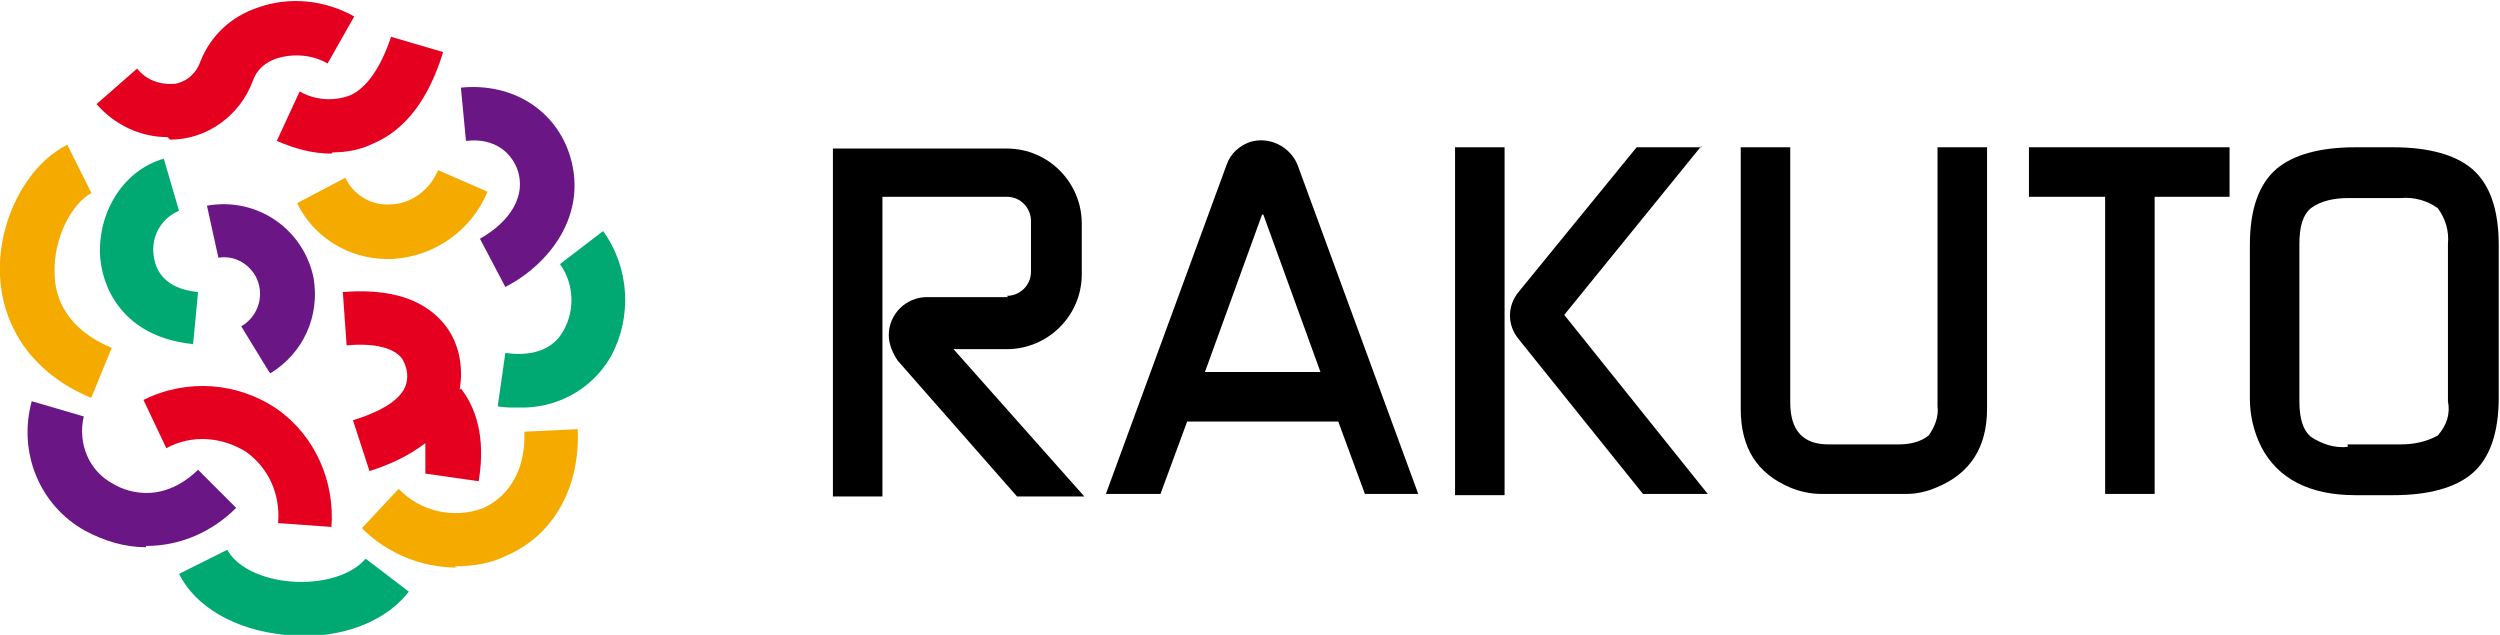 <?xml version="1.0" encoding="UTF-8"?>
<svg id="_レイヤー_1" data-name="レイヤー_1" xmlns="http://www.w3.org/2000/svg" version="1.1" viewBox="0 0 196.9 50">
  <!-- Generator: Adobe Illustrator 29.1.0, SVG Export Plug-In . SVG Version: 2.1.0 Build 142)  -->
  <defs>
    <style>
      .st0 {
        fill: #e50020;
      }

      .st1 {
        fill: #6a1684;
      }

      .st2 {
        fill: #f5aa00;
      }

      .st3 {
        fill: #00a971;
      }
    </style>
  </defs>
  <g id="_グループ_19" data-name="グループ_19">
    <path id="_パス_45" data-name="パス_45" class="st2" d="M7.1,31.3C2.8,29.5.2,26,0,21.7c-.2-4.3,2.1-8.7,5.3-10.3l1.9,3.8c-1.5.8-3,3.5-2.9,6.3,0,1.9.9,4.4,4.5,5.9l-1.6,3.9Z"/>
    <path id="_パス_46" data-name="パス_46" class="st1" d="M11.5,43.1c-1.7,0-3.3-.5-4.8-1.3-3.6-2-5.3-6.2-4.2-10.2l4.1,1.2c-.5,2.1.4,4.3,2.3,5.3.8.5,3.7,1.8,6.7-1.1l3,3c-1.9,1.9-4.4,3-7.1,3h0Z"/>
    <path id="_パス_47" data-name="パス_47" class="st0" d="M13.2,10.8c-2.2,0-4.2-1-5.6-2.6l3.2-2.8c.7.9,1.8,1.3,3,1.2,1-.2,1.7-.9,2-1.8.8-2,2.4-3.5,4.5-4.2,2.5-.9,5.3-.6,7.6.7l-2.1,3.7c-1.2-.7-2.7-.8-4-.4-.9.3-1.6.9-1.9,1.8-1,2.7-3.6,4.6-6.5,4.6h0Z"/>
    <path id="_パス_48" data-name="パス_48" class="st0" d="M26.1,12.1c-1.5,0-2.9-.4-4.3-1l1.8-3.9c1.2.7,2.7.8,4,.3,1.3-.6,2.4-2.2,3.2-4.6l4.1,1.2c-1.1,3.6-2.9,6.1-5.5,7.2-1,.5-2.1.7-3.2.7h0Z"/>
    <path id="_パス_49" data-name="パス_49" class="st0" d="M36.2,30.7c.3-1.7,0-3.5-1-4.9-1.1-1.5-3.3-3.2-8.2-2.8l.3,4.2c2.2-.2,3.8.2,4.4,1.1.4.7.5,1.5.2,2.2-.6,1.3-2.5,2.1-4.1,2.6l1.3,4c1.6-.5,3.1-1.2,4.4-2.2,0,.8,0,1.6,0,2.4l4.2.6c.6-3.6-.3-5.9-1.4-7.3h0Z"/>
    <path id="_パス_50" data-name="パス_50" class="st2" d="M36,44.7c-2.8,0-5.5-1.1-7.5-3.1l2.9-3.1c1.7,1.8,4.4,2.4,6.7,1.5,2.1-1,3.3-3.1,3.2-6l4.2-.2c.2,4.6-1.9,8.4-5.7,10-1.2.6-2.6.8-4,.8Z"/>
    <path id="_パス_51" data-name="パス_51" class="st0" d="M26.1,41.5l-4.2-.3c.2-2.2-.7-4.3-2.5-5.6-1.9-1.2-4.3-1.4-6.3-.3l-1.8-3.8c3.4-1.7,7.4-1.4,10.5.7,3,2.1,4.6,5.7,4.3,9.4h0Z"/>
    <path id="_パス_52" data-name="パス_52" class="st3" d="M15.2,27.1c-5-.5-7-3.8-7.3-6.7-.3-3.6,1.8-7,5-7.9l1.2,4.1c-1.4.6-2.2,2-2,3.5.2,1.7,1.4,2.7,3.5,2.9l-.4,4.2Z"/>
    <path id="_パス_53" data-name="パス_53" class="st1" d="M21.2,29.3l-2.2-3.6c1.4-.8,1.9-2.6,1.1-4-.6-1-1.7-1.6-2.9-1.4l-.9-4.1c3.9-.7,7.6,1.8,8.4,5.7.5,3-.8,5.9-3.4,7.5h0Z"/>
    <path id="_パス_54" data-name="パス_54" class="st2" d="M30.5,20.4c-3,0-5.8-1.7-7.1-4.4l3.8-2c.6,1.3,2,2.2,3.5,2.1,1.7,0,3.2-1.2,3.8-2.7l3.9,1.7c-1.3,3.1-4.2,5.1-7.5,5.3,0,0-.2,0-.3,0h0Z"/>
    <path id="_パス_55" data-name="パス_55" class="st1" d="M39.8,22.6l-2-3.8c1.8-1,3.7-2.9,3-5.3-.4-1.3-1.7-2.7-4.1-2.4l-.4-4.2c4.1-.4,7.5,1.8,8.6,5.4,1.4,4.6-1.6,8.5-5.1,10.3h0Z"/>
    <path id="_パス_56" data-name="パス_56" class="st3" d="M40.7,32.1c-.5,0-1,0-1.5-.1l.6-4.2c2.2.3,3.8-.3,4.6-1.8.9-1.6.8-3.7-.3-5.2l3.4-2.6c2.1,2.9,2.3,6.8.6,9.9-1.5,2.6-4.3,4.1-7.3,4h0Z"/>
    <path id="_パス_57" data-name="パス_57" class="st3" d="M23.8,50c-.4,0-.9,0-1.4,0-3.9-.4-7-2.2-8.3-4.8l3.8-1.9c.7,1.3,2.6,2.3,5,2.5,2.5.2,4.8-.5,5.9-1.8l3.4,2.6c-1.7,2.2-4.8,3.5-8.3,3.5h0Z"/>
    <path id="_パス_58" data-name="パス_58" d="M137.1,32.2V11.6h3.9v20.1c0,2.2,1,3.3,3,3.3h5.6c.8,0,1.7-.2,2.3-.7.5-.7.8-1.5.7-2.3V11.6h3.9v20.6c0,3-1.3,5.1-4,6.2-.7.3-1.5.5-2.3.5h-6.8c-.8,0-1.7-.2-2.4-.5-2.6-1.1-3.9-3.1-3.9-6.2Z"/>
    <path id="_パス_59" data-name="パス_59" d="M159.8,15.5v-3.9h15.8v3.9h-5.9v23.4h-3.9V15.5h-5.9Z"/>
    <path id="_パス_60" data-name="パス_60" d="M177.2,31.3v-12c0-2.8.7-4.8,2.1-6,1.3-1.1,3.4-1.7,6.2-1.7h3c2.8,0,4.9.6,6.2,1.7,1.4,1.2,2.1,3.2,2.1,6v12c0,2.8-.7,4.8-2.1,6-1.3,1.1-3.4,1.7-6.2,1.7h-3c-3.6,0-6.1-1.3-7.4-3.8-.6-1.2-.9-2.5-.9-3.8h0ZM184.9,35h4.2c1,0,2-.2,2.9-.7.7-.8,1-1.7.8-2.7v-12.4c.1-1-.2-2-.8-2.8-.8-.6-1.9-.9-2.9-.8h-4.2c-1,0-2.1.2-2.9.8-.6.5-.9,1.4-.9,2.8v12.4c0,1.4.3,2.3.9,2.8.9.6,1.9.9,2.9.8h0Z"/>
    <path id="_長方形_49" data-name="長方形_49" d="M114.6,11.6h3.9v27.4h-3.9V11.6Z"/>
    <path id="_パス_61" data-name="パス_61" d="M79.4,23.4h-6.4c-1.6,0-3,1.3-3,3,0,.7.3,1.4.7,2l9.4,10.7h5.3l-10.3-11.6h4.2c3.2,0,5.9-2.6,5.9-5.9v-4c0-3.2-2.6-5.9-5.9-5.9h-13.7v27.4h3.9V15.5h9.8c1.1,0,1.9.9,1.9,1.9v4c0,1.1-.9,1.9-1.9,1.9h0Z"/>
    <path id="_パス_62" data-name="パス_62" d="M91.4,38.9l2.1-5.7h11.9l2.1,5.7h4.2l-9.5-25.9c-.6-1.5-2.3-2.3-3.8-1.8-.8.3-1.5.9-1.8,1.8l-9.5,25.9h4.2ZM99.5,16.9l4.5,12.4h-9.1l4.5-12.4h0Z"/>
    <path id="_パス_63" data-name="パス_63" d="M134,11.6h-5.1l-9.3,11.4c-.9,1.1-.9,2.6,0,3.7l9.8,12.2h5.1l-11.3-14.1,10.8-13.3Z"/>
  </g>
</svg>